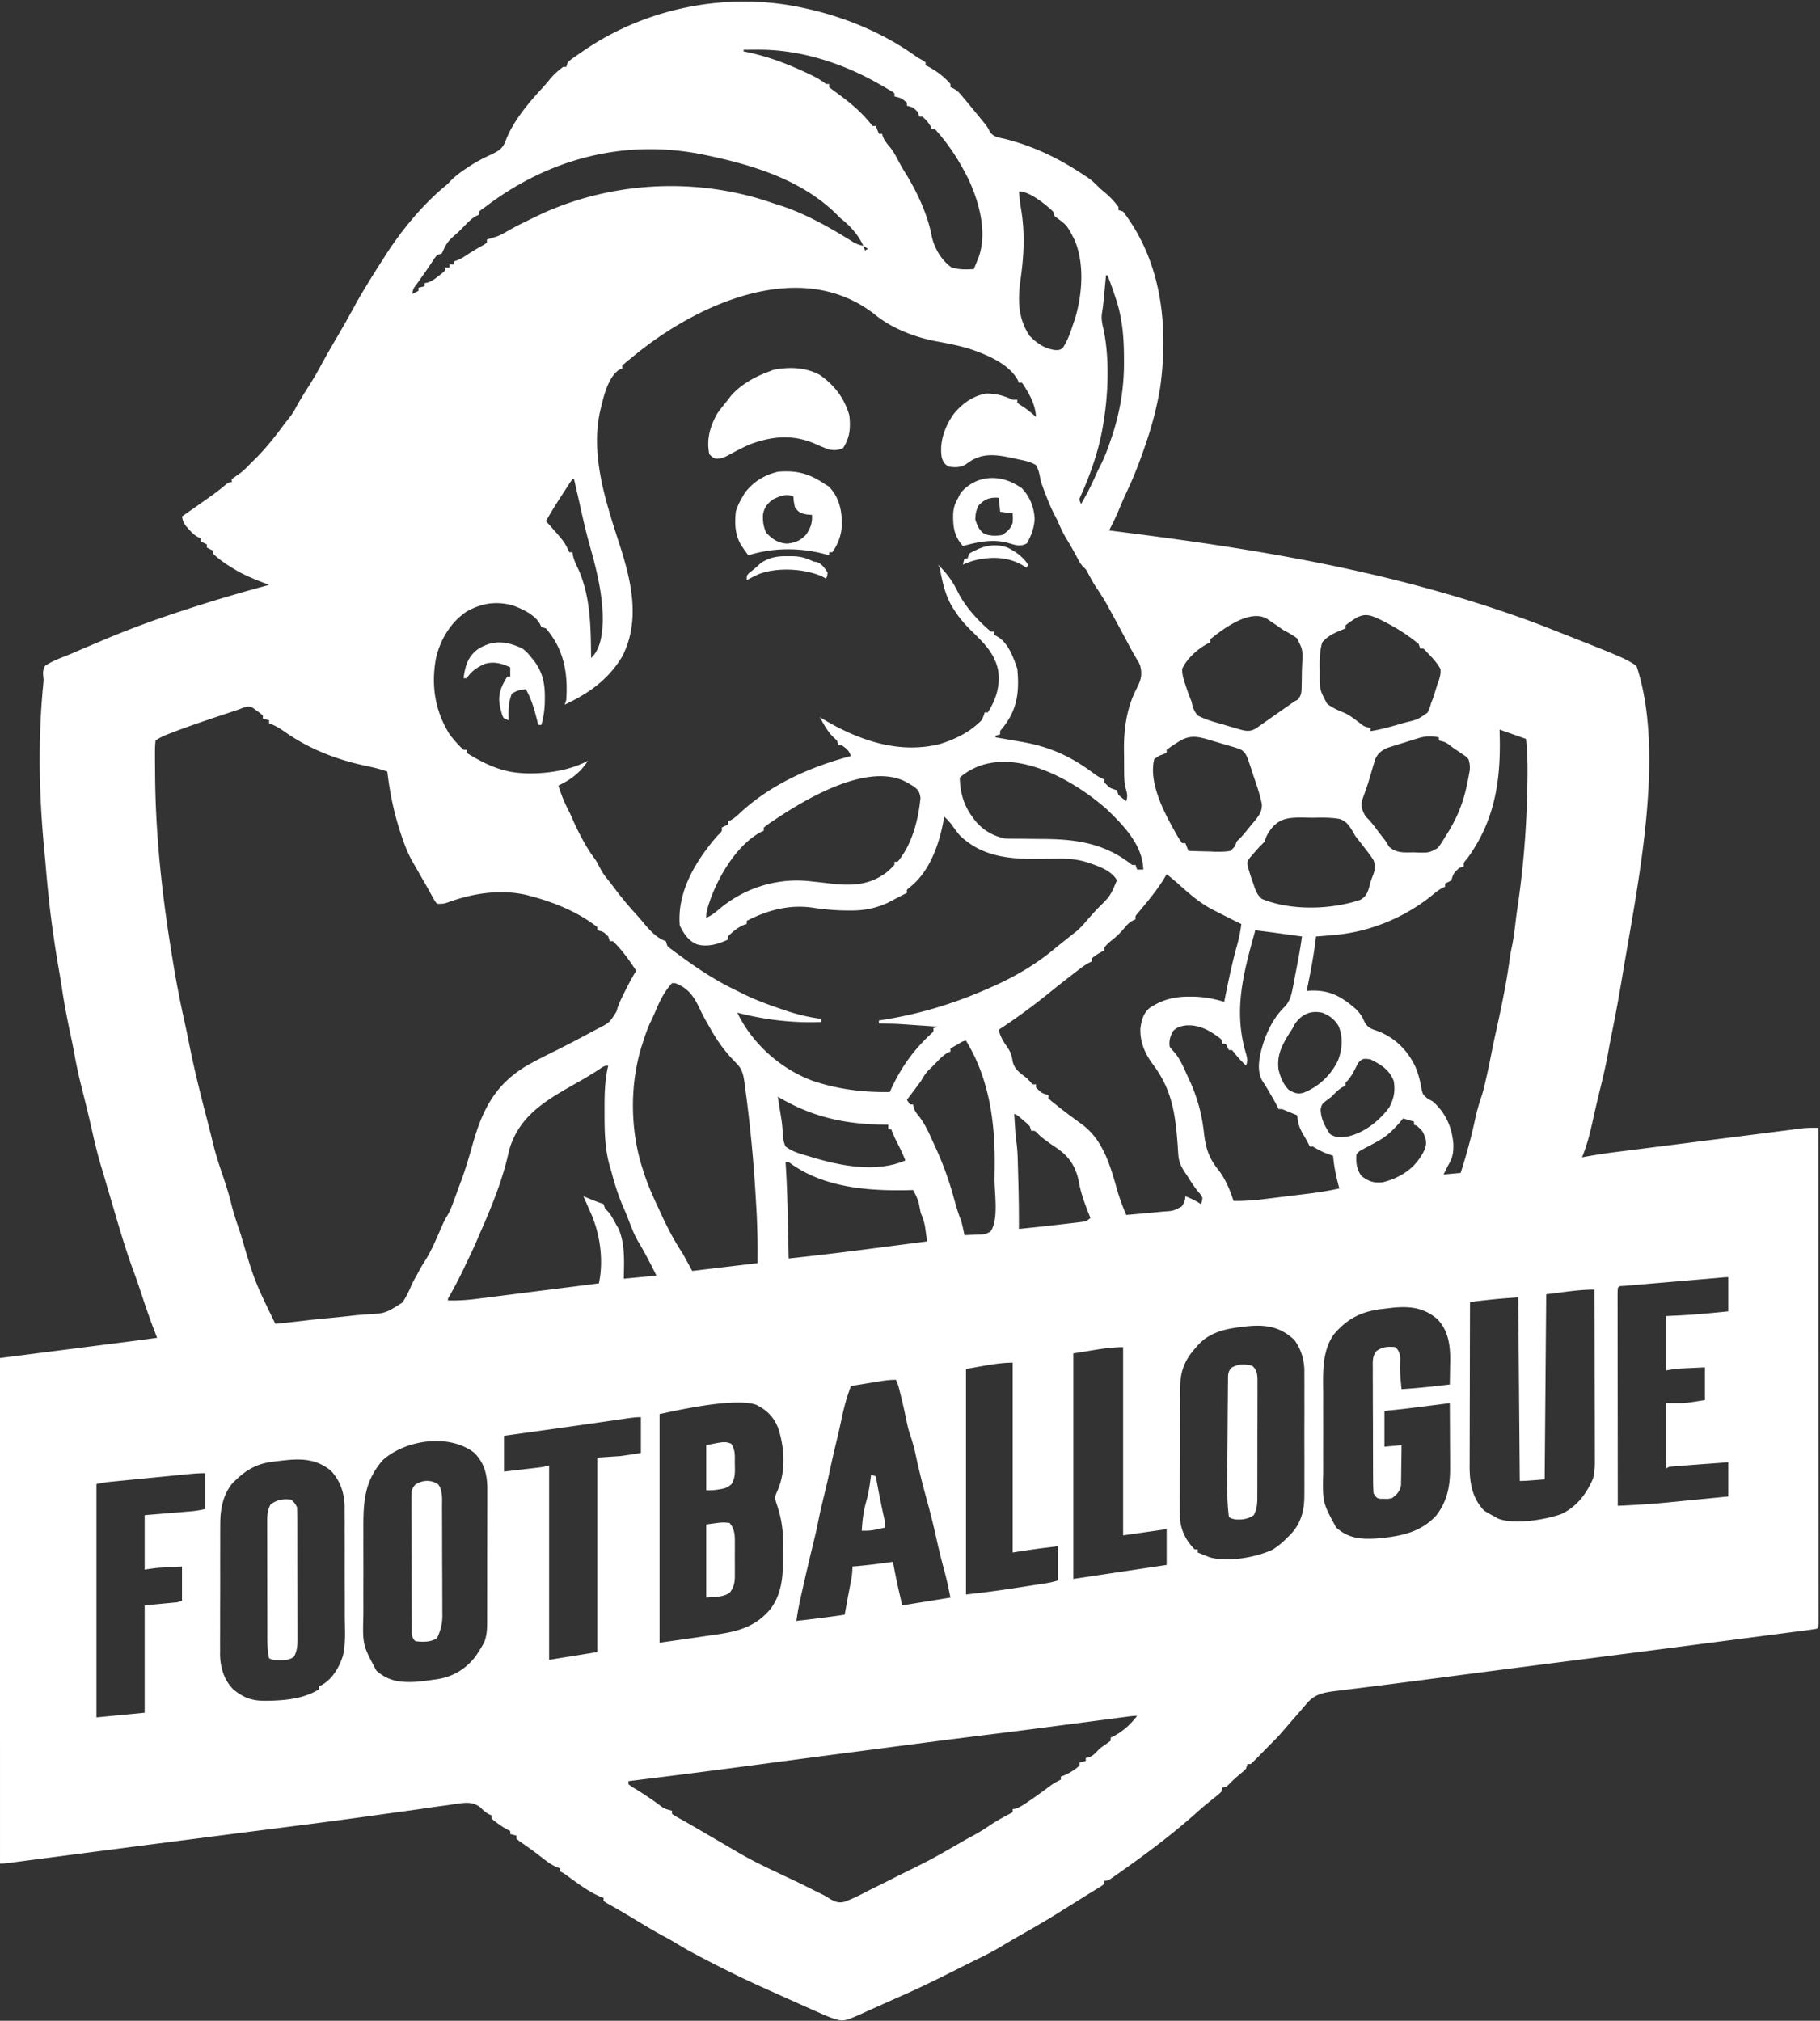 <svg xmlns="http://www.w3.org/2000/svg" width="1170" height="1299" fill="none"><rect width="100%" height="100%" fill="#333333" stroke="none"/><path fill="#fff" d="m516 5 2.776.602c24.63 5.537 48.03 15.219 68.779 29.707 2.458 1.754 2.458 1.754 5.265 3.289L595 40v2l1.75.82c5.237 2.746 10.401 6.69 14.25 11.18v2l1.816.805c2.276 1.246 3.456 2.35 5.122 4.32l1.792 2.121L622 66l1.542 1.86c1.741 2.105 3.476 4.215 5.208 6.328l1.719 2.088c4.339 5.335 4.339 5.335 5.933 8.572 2.422 3.262 5.629 3.582 9.41 4.402 18.28 4.57 34.536 12.362 50.188 22.75l3.348 2.176c2.925 2.012 5.174 4.286 7.652 6.824 1.159.988 2.326 1.967 3.5 2.938 3.269 2.767 5.928 5.633 8.5 9.062v2l3 1c24.725 32.448 29.112 72.635 24 112-2.101 13.292-5.554 26.306-10 39l-.805 2.312c-3.18 9.052-6.579 17.901-10.722 26.563-2.131 4.522-4.05 9.129-5.981 13.738a163.474 163.474 0 0 1-3.585 7.599l-1.084 2.157L713 341l1.747.219C805.537 352.6 897.827 366.849 991 402l3.384 1.332C1044.18 422.961 1044.18 422.961 1052 428c18.89 56.681.61 141.213-9 199-.16.987-.33 1.974-.5 2.991a988.445 988.445 0 0 1-6.57 35.4c-.84 4.088-1.58 8.189-2.31 12.297-1.47 7.957-3.36 15.799-5.28 23.659a797.996 797.996 0 0 0-4.34 18.691c-1.81 8.235-3.77 16.146-7 23.962 1.02-.193 1.02-.193 2.05-.39a322.602 322.602 0 0 1 19.05-2.967l2.87-.366c3.1-.394 6.19-.785 9.29-1.175l6.59-.837c5.77-.735 11.55-1.465 17.32-2.195 5.77-.73 11.53-1.463 17.3-2.195 9.88-1.256 19.77-2.506 29.66-3.753 5.55-.7 11.1-1.406 16.64-2.12 3.01-.387 6.02-.772 9.02-1.155 1.96-.251 3.92-.507 5.88-.762l3.49-.443 2.94-.38c3.31-.299 6.58-.278 9.9-.262.02 40.876.04 81.753.05 122.629v14.462c.01.96.01 1.92.01 2.908 0 15.561.01 31.122.02 46.683.01 15.955.01 31.91.01 47.864.01 9.853.01 19.707.02 29.56v20.244c0 3.9 0 7.79.01 11.69v12.65c0 1.25.01 2.5.01 3.78 0 1.12 0 2.24-.01 3.39v2.96c-.12 2.18-.12 2.18-1.12 3.18-2.53.42-5.05.78-7.6 1.1-.8.11-1.61.21-2.44.32-2.72.36-5.44.71-8.16 1.06-1.94.26-3.88.51-5.82.77l-15.9 2.07-13.37 1.74c-36.94 4.83-73.89 9.58-110.84 14.33-26.671 3.42-53.338 6.87-80 10.37a7392.866 7392.866 0 0 1-39.276 5.05c-1.121.14-2.242.28-3.396.43-5.13.64-10.261 1.28-15.393 1.91l-5.266.66c-.772.09-1.545.18-2.341.28-7.561.96-13.078 1.99-18.198 8.04l-2.582 2.99L835 1101c-1.226 1.4-2.455 2.79-3.688 4.19-1.711 1.96-3.417 3.93-5.121 5.9-.599.69-1.198 1.39-1.816 2.1l-1.602 1.85c-2.178 2.41-4.471 4.67-6.773 6.96-1.016 1.04-2.03 2.07-3.043 3.11a868.91 868.91 0 0 1-3.145 3.2c-.533.55-1.066 1.1-1.615 1.67-1.361 1.38-2.775 2.7-4.197 4.02h-2l-1 3c-1.672 1.65-1.672 1.65-3.75 3.38-2.491 2.1-4.878 4.2-7.125 6.56C788 1149 788 1149 786 1149l-1 3a91.595 91.595 0 0 1-5 4.19c-3.584 2.86-7.099 5.74-10.5 8.81-16.162 14.49-33.751 27.54-51.5 40-.586.41-1.172.83-1.775 1.25-3.983 2.75-3.983 2.75-6.225 2.75v2c-1.844 1.38-1.844 1.38-4.5 3l-3.039 1.88-1.681 1.03c-2.549 1.56-5.081 3.16-7.615 4.75-2.745 1.72-5.497 3.43-8.248 5.15-1.7 1.05-3.397 2.12-5.093 3.19-7.6 4.74-15.344 9.2-23.139 13.61-4.336 2.46-8.639 4.95-12.9 7.54-3.811 2.3-7.661 4.39-11.66 6.35l-4.133 2.04c-1.16.57-1.16.57-2.345 1.15-3.075 1.52-6.139 3.07-9.202 4.62-12.724 6.42-25.472 12.73-38.548 18.42a883.702 883.702 0 0 0-8.499 3.8c-2.704 1.22-5.414 2.43-8.126 3.63-1.333.59-2.664 1.2-3.993 1.8-14.993 6.82-14.993 6.82-22.977 4.13-3.296-1.28-6.513-2.7-9.74-4.15-1.205-.53-2.411-1.06-3.653-1.61-3.285-1.45-6.561-2.92-9.834-4.4-2.114-.95-4.23-1.9-6.347-2.84-4.33-1.94-8.655-3.89-12.978-5.84-.672-.3-1.344-.61-2.037-.92-13.407-6.06-26.572-12.59-39.588-19.45-.802-.43-1.605-.85-2.432-1.29-4.922-2.6-9.742-5.33-14.482-8.25-2.324-1.41-4.69-2.69-7.086-3.96-6.353-3.43-12.511-7.17-18.684-10.9a558.897 558.897 0 0 0-17.519-10.18c-.634-.43-1.269-.86-1.922-1.3v-2c-.718-.26-1.436-.53-2.176-.8-7.865-3.34-14.901-8.87-21.828-13.82-1.94-1.41-1.94-1.41-3.996-2.38v-2c-1.063-.37-1.063-.37-2.148-.74-3.237-1.43-5.68-3.22-8.477-5.38-1.039-.8-2.078-1.6-3.148-2.42-.531-.41-1.062-.82-1.609-1.24-3.476-2.62-7.065-5.1-10.634-7.59A392.14 392.14 0 0 0 332 1182v-2l-4-1v-2c-.859-.4-.859-.4-1.734-.81-2.345-1.23-4.39-2.62-6.516-4.19-1.06-.77-1.06-.77-2.141-1.56-.531-.48-1.062-.95-1.609-1.44v-2c-.592-.26-1.185-.53-1.795-.8-2.272-1.24-3.648-2.61-5.484-4.41-5.056-3.81-9.838-2.98-15.805-2.15l-4.459.69c-1.592.22-3.184.43-4.777.65-3.458.47-6.913.96-10.366 1.47-5.621.82-11.248 1.6-16.876 2.37-6.068.83-12.134 1.67-18.199 2.52a3835.2 3835.2 0 0 1-48.653 6.46c-5.615.72-11.23 1.43-16.845 2.15-11.433 1.45-22.864 2.92-34.296 4.39-1.147.15-2.295.29-3.477.45-18.619 2.39-37.235 4.8-55.85 7.21-1.262.17-2.524.33-3.823.5-12.259 1.59-24.517 3.18-36.774 4.78l-13.393 1.74-6.232.81-8.485 1.11c-.831.11-1.663.22-2.52.33-5.663.73-5.663.73-7.891.73V873l86-11 15-2-2.563-6.688c-2.863-7.561-5.442-15.204-7.97-22.883-1.424-4.317-2.866-8.612-4.467-12.867-5.766-15.571-10.295-31.645-15-47.562l-.68-2.293a3086.773 3086.773 0 0 1-3.763-12.812 605.889 605.889 0 0 0-1.545-5.149c-2.609-8.749-4.636-17.602-6.654-26.503-1.74-7.653-3.604-15.264-5.545-22.868-1.951-7.685-3.665-15.326-5.036-23.137-.77-4.331-1.692-8.626-2.61-12.928-2.06-9.649-3.897-19.276-5.355-29.033a564.032 564.032 0 0 0-2-12.211C34.998 606.751 32.654 590.474 31 574l-.268-2.646a997.395 997.395 0 0 1-1.442-16.012 985.825 985.825 0 0 0-.87-9.388c-3.354-35.14-4.076-70.785-.631-105.964.287-2.926.287-2.926-.027-5.59-.155-2.698-.102-4.036 1.238-6.4 4.01-2.665 8.253-4.38 12.73-6.111 3.077-1.205 6.098-2.526 9.129-3.842a934.83 934.83 0 0 1 9.629-4.081c2.445-1.027 4.888-2.06 7.33-3.093 16.655-7.022 33.492-13.105 50.682-18.685l2.808-.916C138.413 385.707 155.626 380.653 173 376l-2.998-1.152c-6.969-2.711-13.724-5.394-20.064-9.41l-1.811-1.092c-4.013-2.47-7.647-5.163-11.127-8.346v-2l-4-2v-2l-4-2v-2l-1.77-.758c-2.527-1.407-4.023-2.939-5.918-5.117l-1.824-2.055c-1.496-2.081-2.067-3.566-2.488-6.07l1.695-1.18c5.2-3.628 10.384-7.276 15.555-10.945l1.75-1.234c2.874-2.044 5.624-4.144 8.297-6.446C147 310 147 310 149 310v-2a246.037 246.037 0 0 1 5.137-3.652c2.577-1.864 4.672-4.047 6.863-6.348 1.124-1.105 2.249-2.209 3.375-3.312 6.472-6.5 12.067-13.477 17.512-20.856a163.383 163.383 0 0 1 4.25-5.457c1.597-2.035 2.806-3.902 3.988-6.187 2.777-5.15 5.892-10.064 9.045-14.988 2.942-4.638 5.596-9.39 8.203-14.224 3.557-6.508 7.335-12.892 11.061-19.304a727.844 727.844 0 0 0 10.217-18.211c1.848-3.371 3.794-6.674 5.787-9.961l1.161-1.925c3.381-5.581 6.85-11.1 10.401-16.575l1.754-2.781c10.453-16.236 23.529-32.246 38.402-44.594 1.973-1.693 1.973-1.693 4.129-4.008 3.022-2.913 6.159-5.188 9.653-7.492l1.966-1.318c4.439-2.91 8.96-5.236 13.784-7.432 4.931-2.385 7.552-3.846 9.414-9.02 4.807-12.603 14.808-24.333 23.867-34.136a105.266 105.266 0 0 0 4.719-5.532c2.585-3.005 5.151-5.299 8.312-7.687h2l1-3c1.452-1.315 1.452-1.315 3.324-2.637l2.096-1.487 2.268-1.563 2.336-1.623C415.543 4.89 467.767-5.49 516 5Zm-38 27v1l3.262.7c13.013 2.868 24.733 7.279 36.8 12.925l2.492 1.165c3.789 1.808 7.129 3.612 10.446 6.21h2v2c1.743 1.416 3.547 2.757 5.375 4.063 7.324 5.343 14.3 11.007 20.125 18L561 81h2l2 5h2l.688 2.125c1.29 2.828 2.866 4.704 4.894 7.023 2.377 3.105 4.074 6.567 5.891 10.02 1.372 2.545 2.849 4.957 4.402 7.395 7.034 11.587 13.523 25.725 16.063 39.062 1.559 7.701 6.193 15.638 12.624 20.188 4.835 1.67 9.373 1.43 14.438 1.187.651-1.56 1.296-3.123 1.938-4.687l1.089-2.637c5.826-16.028.53-35.453-6.347-50.321-4.636-9.26-9.627-17.627-16.055-25.73l-1.588-2.004c-1.295-1.583-2.66-3.108-4.037-4.621h-2l-.75-1.75c-1.433-2.58-3.034-4.311-5.25-6.25h-2l-1-3c-3.055-3.033-3.055-3.033-7-4v-2c-3.633-2.962-3.633-2.962-8-4v-2c-1.546-1.213-1.546-1.213-3.594-2.355l-2.348-1.377-2.558-1.456-2.615-1.494c-23.401-13.165-50.36-21.667-77.385-21.38l-2.492.013c-2.003.012-4.005.03-6.008.049ZM312 133l-2.344 1.637L308 136v2l-1.781.796c-2.327 1.263-3.855 2.596-5.715 4.47l-1.943 1.949-1.999 2.035-1.986 1.988c-6.955 6.093-6.955 6.093-10.576 13.762l-3 1c-1.597 1.874-1.597 1.874-3.125 4.25l-1.824 2.703L274 174a840.435 840.435 0 0 1-2.457 3.484l-1.248 1.769a829.6 829.6 0 0 1-2.45 3.455c-2.179 2.87-2.179 2.87-2.845 6.292l4-2v-2l4-1v-2l1.703-.285c2.862-.891 4.695-2.304 7.047-4.152l2.422-1.872L286 174v-2h3v-2h3v-2l2.125-.75c2.587-1.125 4.745-2.429 7.051-4.039 3.182-2.112 6.53-3.955 9.847-5.844L313 156v-2l1.723-.516 2.339-.734 2.286-.703c2.761-1.09 5.241-2.476 7.798-3.977 5.778-3.335 11.851-6.168 17.854-9.07l3.238-1.57C394.866 116.177 449.846 113.819 498 131c1.541.483 3.082.962 4.625 1.438 16.148 5.392 31.712 14.33 46.113 23.328 2.12 1.156 3.903 1.781 6.262 2.234-3.394-7.336-8.701-13.07-15-18l-2.324-2.363C515.55 115.834 484.56 106.225 455 100l-2.574-.552C401.641 89.04 352.648 101.963 312 133Zm343-10c.419 4.048.845 8.066 1.512 12.082 2.488 15.159 1.703 29.437-.444 44.595-1.803 12.814-1.718 25.265 5.932 36.323 4.637 4.707 9.431 7.989 16 9 2.733.105 2.733.105 5-1 3.356-4.987 5.153-10.321 7-16l1.145-3.324c4.682-15.569 6.153-35.641-.512-50.781-4.734-9.158-4.734-9.158-12.633-14.895l-1-3c-4.945-4.715-15.143-13-22-13Zm-100 35 1 3 2-1-3-2Zm156 19-.168 1.817a7900.1 7900.1 0 0 1-.77 8.246l-.263 2.857c-.375 3.983-.766 7.894-1.455 11.838-.397 3.738.204 6.407 1.094 10.055 4.042 19.439 2.984 42.721-.438 62.187l-.342 1.969c-2.659 14.581-7.786 29.182-13.847 42.678-1.114 2.458-1.114 2.458.189 5.353 4.621-8.191 4.621-8.191 8.625-16.687 1.157-2.787 2.427-5.388 3.813-8.063 2.658-5.278 4.69-10.65 6.562-16.25l.996-2.918c5.226-16.045 7.746-31.61 7.566-48.457l-.01-2.566c-.081-13.232-1.184-25.478-5.552-38.059l-.728-2.197A224.726 224.726 0 0 0 712 177h-1Zm-305 53-2.012 1.602A94.061 94.061 0 0 0 400 235v2l-1.75.563c-7.868 5.026-10.568 19.033-12.637 27.48-6.006 28.96 4.208 58.746 13.032 86.094 7.384 23.11 13.051 48.146 1.355 70.863-8.936 14.908-21.488 23.724-37 31l1-3c1.205-17.288-1.415-32.379-13-46l-3-1-.844-1.809C343.988 395.187 335.247 391.12 329 389c-10.707-2.625-19.594-1.196-29.082 4.18-10.165 6.776-16.865 18.004-19.594 29.722-3.281 17.346-.8 34.006 8.676 49.098 2.764 3.587 5.602 6.997 9 10h2v2c11.293 6.976 22.462 12.417 36 13l2.023.121c13.011.411 28.421-1.823 39.977-8.121-4.944 7.639-10.868 12.063-19 16 1.722 5.795 3.907 11.093 6.719 16.445.968 1.93 1.852 3.903 2.695 5.891 1.657 3.828 3.494 7.49 5.461 11.164l1.07 2.004c2.399 4.435 5.054 8.44 8.055 12.496a207.856 207.856 0 0 1 3.691 6.789c1.551 2.62 3.38 4.856 5.309 7.211 1.151 1.517 2.302 3.034 3.45 4.554 4.278 5.647 8.723 11.027 13.53 16.239a146.04 146.04 0 0 1 5.082 5.895c3.849 4.525 8.228 9.409 13.938 11.312l1 3c1.355 1.346 1.355 1.346 3.07 2.566l1.944 1.457 2.111 1.539 2.177 1.605C449.776 623.557 461.113 630.94 474 637l3.262 1.668c8.236 4.104 16.71 7.198 25.426 10.144l3.418 1.168c7.239 2.386 14.341 4.003 21.894 5.02v2c-18.748.642-35.863-1.34-54-6 9.614 20.047 28.099 36.413 49 44 16.24 5.314 31.969 7.244 49 7l1.398-3.043c6.369-13.492 14.276-24.385 25.293-34.512 1.533-1.367 1.533-1.367 1.309-3.445l3-1c-4.126-.288-8.252-.573-12.378-.854l-4.201-.292c-10.7-.75-10.7-.75-21.421-.854v-2l3.863-.594C591.408 651.738 613.085 645.157 634 636l2.207-.952C651.645 628.334 666.171 619.949 679 609a1085.48 1085.48 0 0 1 5.312-4.25l2.364-1.891a399.408 399.408 0 0 1 4.914-3.867 42.613 42.613 0 0 0 5.66-5.617c2.665-3.128 5.399-6.169 8.188-9.187 8.345-8.187 8.345-8.187 12.574-18.29-3.677-6.898-14.202-9.979-21.188-12.171-5.427-1.397-10.463-1.835-16.066-1.754l-4.235.037c-2.182.024-4.364.052-6.546.086-19.589.285-38.112-.682-52.977-15.096a82.941 82.941 0 0 1-4.75-6.234c-1.533-2.165-3.304-3.97-5.25-5.766l-.297 1.766c-2.908 15.945-9.028 33.896-22.383 44.043L583 572v2l-1.648.816c-1.681.846-3.352 1.71-5.016 2.586l-2.961 1.536-2.914 1.527c-8.276 3.671-15.613 5.012-24.649 4.847l-3.046-.025c-6.956-.111-13.623-.781-20.5-1.826-14.96-2.112-28.997 1.68-42.266 8.539v2l-2.062.625c-3.854 1.804-7.016 4.276-9.938 7.375v2c-6.194 2.89-13.001 4.915-19.75 3.125-5.634-2.207-8.623-6.871-11.25-12.125-1.704-20.277 8.557-38.583 21-54a422.734 422.734 0 0 1 3.5-4.062c2.716-2.549 2.716-2.549 2.5-4.938l4-2v-2l1.723-.746c2.658-1.464 4.522-3.22 6.715-5.316C496.237 503.872 521.352 492.831 547 486c-1.238-3.714-2.852-4.774-6-7h-2l-1-3-2.188-2.062c-3.851-3.65-6.224-8.359-8.812-12.938l2.867 1.723c22.541 13.272 48.008 22.112 74.258 15.59 10.149-3.149 19.327-7.649 26.875-15.313 1.294-2.625 1.294-2.625 2-5h2c5.389-8.362 8.255-17.608 6.566-27.555-2.449-10.983-9.474-17.454-17.219-25.071-3.922-3.88-7.371-7.731-10.347-12.374l-1.547-2.336c-4.275-7.047-6.037-14.16-7.691-22.137-.572-3.353-.572-3.353-1.762-5.527 5.639 5.482 9.36 10.561 12.797 17.59 4.735 9.486 13.067 18.604 21.203 25.41h2v2l3.062 1.75c6.32 4.247 9.595 13.222 11.938 20.25 1.393 15.117-.013 26.507-9.863 38.441-1.333 1.507-1.333 1.507-1.137 3.559l-3 1v1l2.412.411c3.655.628 7.309 1.265 10.963 1.902l3.793.646c17.488 3.067 31.165 9.19 45.353 19.803 2.501 1.87 4.49 3.242 7.479 4.238v2c3.48 3.636 3.48 3.636 8 5l1 3a95.146 95.146 0 0 0 5 4c1.173-3.52.449-5.337-.497-8.826-.784-3.389-.828-6.772-.839-10.233l-.02-2.264c-.01-1.576-.015-3.152-.015-4.728-.004-2.35-.04-4.698-.078-7.049-.105-13.786 1.85-27.136 8.261-39.525 2.648-5.127 3.64-8.609 2.188-14.375-.853-2.134-.853-2.134-2.062-4-2.405-4.073-4.666-8.195-6.876-12.375a1361.888 1361.888 0 0 0-8.699-16.141 686.038 686.038 0 0 1-2.633-4.843c-2.518-4.638-5.275-9.009-8.25-13.368-1.961-3.011-3.643-6.143-5.304-9.328-1.083-1.973-1.083-1.973-2.645-3.386-1.966-2.002-3.045-4.136-4.343-6.621-2.021-3.805-4.117-7.519-6.376-11.188-2.312-3.811-4.116-7.62-5.812-11.75a666.054 666.054 0 0 0-2.312-4.437c-2.236-4.424-4.072-8.929-5.813-13.563l-.732-1.939-.713-1.936-.743-1.975C669 309 669 309 668.538 306.401c-.556-2.787-1.124-4.931-2.538-7.401-3.444-2.124-6.997-2.849-10.938-3.625l-3.156-.708c-9.568-2.041-18.41-3.855-27.246 1.243a170.347 170.347 0 0 0-4.16 2.84c-3.782 1.891-6.281 1.719-10.5 1.25-2.845-1.605-3.684-2.924-4.598-6.035-1.606-9.593 1.874-19.45 7.325-27.328 5.378-6.913 12.541-12.131 21.273-13.637 6.359.01 11.292 1.321 17 4h3v2c1.407.971 2.82 1.935 4.266 2.848 2.764 1.837 5.216 3.993 7.734 6.152-.371-8.155-4.542-15.314-9-22h-2l-.781-1.789c-6.01-10.902-21.354-16.876-32.536-20.457-6.727-1.891-13.621-3.192-20.483-4.486-13.681-2.676-28.056-8.257-38.95-17.205C513.969 164.308 446.044 196.397 406 230Zm-38 78a99.41 99.41 0 0 0-2.801 4.129l-1.713 2.639-1.798 2.795-1.764 2.712c-3.126 4.833-6.129 9.693-8.924 14.725l1.32 1.469C362.855 348.326 362.855 348.326 366 355h2l.324 2.125c.763 3.247 2.035 5.873 3.488 8.875 7.986 17.932 7.944 37.709 8.188 57 6.199-5.786 7.176-15.501 7.479-23.655.146-16.46-3.731-32.333-8.19-48.074-2.604-9.207-4.696-18.509-6.753-27.851-.761-3.437-1.553-6.866-2.348-10.295l-.708-3.055L369 308h-1Zm325 17 1 2-1-2Zm85 86v2l-1.758.805C769.97 417.149 762.865 423.41 760 430c-.096 3.598.839 6.617 2 10l.906 2.766A164.35 164.35 0 0 0 766 451l.462 2.146c.816 2.849 1.623 4.567 3.538 6.854 4.434 2.28 8.958 3.686 13.754 5.006 2.25.62 4.482 1.288 6.715 1.967 1.426.421 2.853.839 4.281 1.254l2.021.593c3.395.926 5.928 1.584 9.229.18 1.8-.997 1.8-.997 3.539-2.258l1.995-1.387 2.091-1.48 2.153-1.504c1.422-.994 2.842-1.99 4.26-2.989 2.563-1.805 5.138-3.592 7.712-5.382a570.554 570.554 0 0 0 4.25-3l2.077-1.111c2.85-2.8 2.628-5.767 2.7-9.557l.062-2.284c.034-1.596.056-3.192.067-4.788.031-2.426.142-4.839.256-7.262.303-8.408.303-8.408-3.396-15.702-2.826-2.067-5.656-3.695-8.766-5.296a156.017 156.017 0 0 1-4.25-2.969c-1.248-.846-2.498-1.69-3.75-2.531l-1.941-1.336c-10.746-7.223-28.15 5.533-37.059 12.836Zm92.125-12.687-2.93 1.925L865 402v2l-2.174.841c-5.057 2.074-9.234 3.904-12.826 8.159-1.666 5.757-1.742 11.291-1.625 17.25l.011 2.414c-.055 10.667-.055 10.667 4.759 19.766 3.27 2.517 6.848 4.133 10.678 5.628 3.543 1.533 6.477 3.826 9.552 6.13 3.501 2.82 3.501 2.82 7.625 3.812v2c6.364-.96 12.462-2.664 18.623-4.481 1.335-.388 2.673-.763 4.015-1.125 7.744-1.85 7.744-1.85 14.075-6.281 1.04-2.029 1.708-3.912 2.287-6.113l1.195-3.055A387.582 387.582 0 0 0 924 440l.977-2.641c.833-2.677 1.268-4.558 1.023-7.359-2.181-3.831-4.905-6.882-8-10l-1.645-1.785c-1.3-1.437-1.3-1.437-3.355-1.215l-1-3a84.37 84.37 0 0 0-6.062-4.687l-1.868-1.322c-4.676-3.22-9.503-5.997-14.57-8.553l-1.992-1.013c-6.928-3.363-10.811-4.556-17.383-.112Zm-717.359 58.031-2.248.742c-2.424.802-4.846 1.607-7.268 2.414l-2.476.824c-9.836 3.28-19.646 6.606-29.336 10.301l-2.533.963c-3.216 1.251-6.023 2.49-8.905 4.412a65.61 65.61 0 0 0-.363 8.004l-.005 2.476c.002 2.695.027 5.388.055 8.083l.017 2.8C99.95 537.664 104.385 577.283 111 617l.531 3.249c2.063 12.594 4.538 25.056 7.313 37.513.966 4.34 1.863 8.687 2.718 13.05 3.268 16.464 7.314 32.679 11.551 48.915a778.304 778.304 0 0 1 3.617 14.375c1.664 6.909 3.737 13.573 6.04 20.289 2.279 6.687 4.462 13.413 6.113 20.285 1.303 5.288 3.063 10.417 4.805 15.574l1.069 3.186c8.774 29.853 8.774 29.853 22.243 57.564a940.149 940.149 0 0 0 19.737-2.181 522.63 522.63 0 0 1 13.386-1.39c5.67-.52 11.329-1.116 16.988-1.75 2.289-.243 4.58-.46 6.874-.651 13.647-.664 13.647-.664 24.646-7.66 2.278-3.309 4.021-6.759 5.563-10.463 1.147-2.71 2.598-5.227 4.056-7.78l1.402-2.652c1.295-2.377 2.705-4.63 4.16-6.911 3.602-5.887 6.274-12.204 9.029-18.519 2.881-6.582 2.881-6.582 4.749-9.684 1.859-3.11 3.056-6.403 4.285-9.797l.787-2.145c.531-1.452 1.06-2.904 1.587-4.356a563.422 563.422 0 0 1 2.04-5.483c2.923-7.883 5.271-15.861 7.546-23.951 6.365-22.596 14.686-38.916 35.618-51.049 5.972-3.326 12.084-6.363 18.206-9.399 7.245-3.604 14.396-7.38 21.526-11.205 1.568-.841 3.139-1.678 4.71-2.513 7.878-3.982 7.878-3.982 12.417-11.211.224-.773.447-1.547.676-2.344 1.354-3.888 3.157-7.485 5.012-11.156l1.044-2.077c1.855-3.646 3.799-7.194 5.956-10.673-4.485-6.714-9.126-13.41-15-19h-2l-1-3c-3.055-3.033-3.055-3.033-7-4v-2c-12.431-9.745-27.858-16.008-43-20l-2.816-.746c-17.026-3.769-34.556-.984-50.696 4.976C285 581 285 581 281 581c-1.422-1.695-1.422-1.695-2.75-4.125l-1.543-2.754L275 571a3008.165 3008.165 0 0 0-3.03-5.271 729.29 729.29 0 0 1-3.92-6.879 211.784 211.784 0 0 0-2.266-3.889c-3.421-5.864-5.741-11.83-7.846-18.273l-1.042-3.155c-3.939-12.285-6.398-24.734-7.896-37.533-4.762-1.708-9.499-2.792-14.438-3.812-18.666-4.048-35.999-10.817-51.654-21.863-3.202-2.257-6.192-4.054-9.908-5.325v-2l-4-1v-2c-1.751-1.586-1.751-1.586-3.938-3.125l-2.214-1.633c-3.376-2.269-6.483-.091-10.082 1.102ZM964 469l.141 5.859c.477 28.414-3.689 53.51-20.922 76.993-2.411 2.779-2.411 2.779-2.219 5.148l-3 1c-3.64 3.479-3.64 3.479-5 8l-4 2v2l-1.652.719c-2.948 1.609-5.318 3.645-7.91 5.781-17.377 13.681-39.38 22.655-61.438 24.5l-3.52.328c-2.825.25-5.65.475-8.48.672l-.297 2.578c-1.349 10.929-3.45 21.647-5.703 32.422l2.492-.176C854.971 636.32 862.815 640.85 872 649c2.464 2.659 3.848 4.621 5.195 7.98 2.311 3.866 4.094 4.335 8.305 5.77 11.263 4.291 19.392 12.333 24.5 23.25 1.873 4.545 2.998 8.975 3.812 13.812.742 3.568.976 4.018 4 6.438L921 708c8.221 7.218 12.234 16.107 13.285 26.938.173 5.52-.285 9.285-3.285 14.062l-1.688 3.375L928 755l11-1c3.59-11.374 6.787-22.727 9.262-34.399a121.75 121.75 0 0 1 4.026-14.455c1.119-3.375 1.924-6.806 2.712-10.271l.516-2.23c1.326-5.798 2.502-11.62 3.64-17.457 1.014-5.122 2.157-10.215 3.282-15.313 3.189-14.553 6.158-29.123 8.132-43.895.383-2.651.868-5.237 1.43-7.855 1.153-5.494 1.785-11.039 2.438-16.609.434-3.634.961-7.251 1.496-10.871 3.472-24.201 5.367-48.52 5.878-72.957l.065-2.89c.209-10.009.207-19.829-.877-29.798l-17-6Zm-207.25 8.375-1.969 1.25c-1.634 1.065-3.213 2.214-4.781 3.375v2l-2.312.875c-2.838 1.088-2.838 1.088-5.688 3.125-3.611 14.897 5.927 33.444 13 46l1.555 2.77c1.382 2.405 1.382 2.405 3.445 5.23h2l2 5c4.416.174 8.831.281 13.25.375l3.801.152c3.414.055 6.582.044 9.949-.527 2.813-2.653 2.813-2.653 4-6a77.861 77.861 0 0 1 3-3c2.331-2.644 4.541-5.379 6.75-8.125l1.863-2.187c2.804-3.526 4.892-6.244 4.551-10.876-1.271-6.368-3.453-12.548-5.539-18.687l-1.211-3.703-1.187-3.539-1.076-3.207c-1.163-2.705-1.78-3.98-4.151-5.676-3.11-1.243-3.11-1.243-6.715-2.262l-1.976-.592a652.72 652.72 0 0 0-4.133-1.218 734.905 734.905 0 0 1-6.307-1.875c-9.053-2.685-13.916-4.113-22.119 1.322Zm154.363-2.645-1.892.581c-1.308.406-2.615.819-3.919 1.239a390.06 390.06 0 0 1-5.984 1.85c-1.277.4-2.554.802-3.83 1.205l-3.483 1.099c-3.786 1.633-6.184 3.545-7.946 7.304l-.621 2.117-.727 2.395L882 495c-.478 1.605-.957 3.209-1.438 4.813l-.73 2.496c-1.254 4.055-2.708 8.039-4.16 12.027-1.052 4.172.218 7.03 2.328 10.664l1.266 1.227c2.448 2.504 4.501 5.296 6.609 8.085a280.815 280.815 0 0 0 3.874 5.026C891 541 891 541 893.016 544.359c4.766 4.218 9.707 3.629 15.859 3.579l3.512.146c6.396.052 6.396.052 11.846-2.91 1.829-2.304 3.319-4.615 4.767-7.174l1.212-1.89c6.692-10.52 10.687-20.74 13.1-32.922l.558-2.79.493-2.668.447-2.393c.223-2.737.035-4.718-.81-7.337-1.619-1.751-1.619-1.751-3.746-3.113l-2.287-1.592-2.405-1.607-2.392-1.666c-3.764-2.924-3.764-2.924-8.17-4.022v-2c-5.241-1.038-8.796-.845-13.887.73ZM618 499l-1 1c.268 9.429 2.437 17.381 8 25l1.531 2.105c5.065 6.367 11.494 10.199 19.469 11.895 1.442.091 2.887.135 4.331.142l2.573.021 2.768.013c1.965.023 3.93.047 5.894.072 3.074.035 6.147.064 9.221.078 20.538.108 38.333 2.649 55.217 15.319 1.87 1.542 1.87 1.542 3.996 1.355l1 3h4c-.521-15.895-12.427-28.007-23.281-38.594C688.25 499.635 646.119 476.448 618 499Zm-120 28-2.441 1.617c-1.563 1.067-3.071 2.214-4.559 3.383v2l-1.77.816c-16.182 8.587-28.657 30.497-33.918 47.434-.85 2.808-1.312 4.794-1.312 7.75 3.307-1.388 5.795-3.427 8.516-5.732 15.364-12.892 35.331-19.568 55.494-18.017a551.647 551.647 0 0 1 15.122 1.639c13.573 1.606 25.489 1.559 36.88-7.171 2.608-2.245 2.608-2.245 4.988-4.719v-2h2c9.297-10.997 13.409-27.056 14.75-41.187-.806-4.098-1.172-4.686-4.25-7.188A76.799 76.799 0 0 0 583 503l-1.891-1.031C556.317 490.719 517.985 513.611 498 527Zm317.361 8.347c-1.444 2.65-1.444 2.65-2.361 5.653a70.142 70.142 0 0 1-3 3 186.535 186.535 0 0 0-4.25 4.812l-2.203 2.52c-1.799 2.56-1.799 2.56-1.453 5.48 1.094 3.849 2.284 7.617 3.656 11.376l.727 2.154c1.166 3.195 2.16 5.358 4.804 7.545 18.649 7.636 44.344 6.936 63.203.562 3.789-2.182 4.733-4.674 5.879-8.785L881 567a479.584 479.584 0 0 1 1.812-4.812c1.29-3.49 1.393-5.634.188-9.188-1.684-2.697-3.607-5.183-5.562-7.688l-1.518-1.99a171.583 171.583 0 0 0-3.229-4.082C871 537 871 537 869.514 534.298c-2.232-3.655-4.218-6.619-8.498-7.885-5.058-.859-10.097-.88-15.215-.772-2.734.046-5.449-.02-8.182-.096-10.484-.068-16.204.625-22.258 9.802ZM750 562l-1.25 2.125c-4.233 6.954-9.106 13.069-14.324 19.305l-1.723 2.086-1.573 1.883c-1.322 1.547-1.322 1.547-1.13 3.601l-1.785.758c-2.508 1.406-3.839 2.898-5.653 5.117-2.638 3.124-5.291 5.65-8.562 8.125-2.272 2.02-2.272 2.02-4 4v2l-1.75.812c-2.306 1.217-4.271 2.491-6.25 4.188v2l-1.776.836c-2.127 1.113-3.906 2.321-5.806 3.781l-2.051 1.571-2.179 1.687-2.288 1.758A764.235 764.235 0 0 0 673.562 639c-10.118 8.184-20.686 15.852-31.562 23 1.035 4.036 2.596 6.971 5 10.312 2.228 3.172 3.34 5.481 3.875 9.313.952 5.682 4.759 8.032 9.125 11.375l2.375 2.438c1.49 1.793 1.49 1.793 3.625 1.562v2c3.48 3.636 3.48 3.636 8 5v2c1.927 1.867 1.927 1.867 4.5 3.875l3.004 2.414a344.169 344.169 0 0 0 7.648 5.797l2.149 1.59c1.4 1.031 2.805 2.056 4.215 3.074 13.801 10.129 18.37 27.018 22.843 42.805 1.526 5.303 3.491 10.367 5.641 15.445 6.434-.534 12.864-1.108 19.29-1.735a610.57 610.57 0 0 1 4.865-.459c6.168-.399 6.168-.399 11.447-3.197 1.531-2.146 2.398-3.948 2.398-6.609 3.594 1.335 6.755 2.96 10 5 .762-1.797.762-1.797 1-4-1.079-2.048-1.079-2.048-2.75-3.938-2.348-2.926-4.367-5.809-6.25-9.062l-2.062-3.062c-2.726-4.133-4.155-6.972-4.465-11.946l-.207-2.964-.204-3.153C755.564 715.849 753.385 700.308 741 684c-5.083-6.842-8.232-14.367-7.875-23.039.793-5.253 1.753-9.368 5.875-12.961 8.08-5.434 16.064-7.38 25.688-7.312l2.351.003c6.95.115 13.285 1.327 19.961 3.309l.38-1.902c2.357-11.736 4.786-23.409 8.007-34.943A88.39 88.39 0 0 0 798 594l-3.078-1.504A917.138 917.138 0 0 1 782 586l-3.207-1.633c-8.356-4.549-15.142-10.599-22.168-16.931-2.144-1.895-4.369-3.677-6.625-5.436Zm57 36c-7.69 27.582-14.374 51.786-5.844 79.797.8 3.035.986 4.349-.156 7.203-2.579-2.508-4.976-4.97-7.188-7.812L792 675h-2l-2-4h-2l-1-3c-6.858-5.327-13.815-9.462-22.688-8.812-3.509.519-5.873 1.08-8.312 3.812-1.777 3.376-2.647 6.213-2 10a490.854 490.854 0 0 0 3.683 4.343c3.646 4.588 5.858 10.356 8.317 15.657l1.418 3.051c4.535 10.311 7.277 20.723 8.519 31.882C775.135 738.46 777.165 744.691 784 753c4.216 5.96 6.721 12.075 9 19 6.863.14 13.441-.387 20.246-1.242l3.185-.389c2.212-.272 4.423-.546 6.634-.823 3.358-.419 6.718-.829 10.078-1.237l6.478-.801 3.006-.367c6.19-.78 12.274-1.829 18.373-3.141l-.621-2.309c-1.632-6.253-2.842-12.25-3.379-18.691l-3.688-1.312c-3.358-1.249-6.26-2.803-9.312-4.688h-2l-.84-1.73c-1.153-2.257-2.427-4.405-3.722-6.582-2.255-4.005-3.147-7.124-3.438-11.688-1.623-.671-3.249-1.337-4.875-2l-2.742-1.125c-2.273-.99-2.273-.99-4.383-.875l-.785-1.629c-1.451-2.833-3.043-5.563-4.653-8.309l-1.808-3.089a110.446 110.446 0 0 0-3.445-5.489c-3.732-7.085-1.517-16.146.691-23.484 2.81-8.674 7.031-17.144 13.625-23.551 4.047-4.173 4.778-8.87 5.848-14.472l.387-2.014c.269-1.399.535-2.8.799-4.2.401-2.125.809-4.249 1.218-6.372 1.17-6.117 2.279-12.219 3.123-18.391l-10.5-1.438-2.977-.408A1207.368 1207.368 0 0 0 807 598Zm-375 34c-4.543 4.998-7.606 10.786-10.152 16.992-1.422 3.368-3.008 6.662-4.567 9.969-1.663 3.946-2.993 7.957-4.281 12.039l-.707 2.203c-7.504 24.524-7.131 53.426.707 77.797l.647 2.081c2.502 7.916 5.797 15.43 9.353 22.919.691 1.506 1.381 3.013 2.07 4.52 4.122 8.945 8.478 17.251 13.93 25.48l6 11 42-5c.053-15.148.053-15.148-.48-30.246l-.161-2.922c-.174-3.091-.359-6.18-.547-9.27l-.192-3.239a879.43 879.43 0 0 0-4.182-47.761l-.321-2.783A900.066 900.066 0 0 0 479 699l-.452-3.477c-.806-5.345-1.615-8.677-5.673-12.523-6.793-6.88-12.295-14.494-16.875-23l-1.883-3.23a99.416 99.416 0 0 1-3.906-7.524c-3.88-8.159-7.281-13.91-16.211-17.246h-2Zm400.375 26.312L831 661a533.816 533.816 0 0 1-2.438 3.75c-4.687 7.585-7.939 14.138-6.562 23.25 1.327 4.933 2.895 8.839 6.438 12.562 3.501 1.965 5.559 2.998 9.562 1.879 9.708-3.792 17.915-11.569 22.25-21.003 2.663-7.091 3.242-14.784.25-21.876-2.533-4.256-5.902-6.791-10.5-8.562-7.604-1.594-13.21 1.03-17.625 7.312ZM615.438 671.5l-2.504 1.406L611 674v2l-1.75.758c-2.552 1.409-4.227 3.023-6.25 5.117l-2 2.055-2 2.07-2.062 1.945c-2.085 2.211-3.409 4.434-4.938 7.055a340.073 340.073 0 0 1-4.688 6.312l-1.259 1.667A2021.288 2021.288 0 0 1 583 707l2 3h2l.333 1.784c.742 2.464 1.696 3.709 3.347 5.665 4.124 5.322 6.701 11.249 9.445 17.363l1.551 3.37c4.709 10.344 8.44 20.74 11.449 31.693 1.424 5.154 2.841 10.174 4.875 15.125.411 1.595.788 3.2 1.125 4.812l.508 2.395L620 794a574.89 574.89 0 0 0 7.312-.312l2.092-.069c3.901-.153 3.901-.153 7.278-1.905 5.475-7.119 2.626-24.849 2.668-33.408.016-2.422.044-4.844.082-7.265.451-28.578-3.231-57.262-18.432-82.041-1.997 0-3.876 1.55-5.562 2.5Zm257.55 12.02-1.676 3.292c-1.859 3.578-3.408 6.407-6.312 9.188v2l-1.688.688c-2.959 1.679-4.936 3.88-7.312 6.312a387.474 387.474 0 0 1-3.25 2.438c-2.926 2.322-2.926 2.322-3.75 5.5 0 6.161 2.705 11.022 6 16.062 3.832 2.509 6.889 2.161 11.289 1.594 10.65-2.333 20.31-9.982 26.711-18.594 3.07-5.591 4.036-10.645 3-17-2.768-7.356-8.26-10.63-15-14-4.066-.598-5.373-.786-8.012 2.52Zm-488.3 4.23c-5.583 3.631-11.326 6.916-17.126 10.188-17.941 10.193-34.06 20.152-40.15 41.082-.33 1.339-.65 2.681-.958 4.026C322.387 760.538 315.235 777.617 308 794l-1.34 3.188c-2.177 5.088-4.587 10.069-6.972 15.062l-1.397 2.949a306.732 306.732 0 0 1-9.178 17.71c-1.191 1.843-1.191 1.843-1.113 3.091a122.88 122.88 0 0 0 18.1-1.01l2.605-.325c2.809-.352 5.616-.711 8.424-1.071l5.88-.74c5.135-.646 10.269-1.299 15.402-1.953 5.249-.668 10.498-1.329 15.747-1.991 10.282-1.297 20.562-2.601 30.842-3.91 3.249-15.348.662-32.883-6-47-.751-1.708-1.501-3.416-2.25-5.125-.581-1.293-1.164-2.585-1.75-3.875l2.082.84 2.73 1.098 2.708 1.089c1.807.709 3.638 1.359 5.48 1.973l1 3 1.312 1.25c2.48 2.571 4.005 5.633 5.688 8.75l1.625 2.75c4.357 10.298 3.54 21.295 3.375 32.25l21-2c-2.308-4.615-4.59-9.171-7.062-13.688l-1.473-2.699a184.236 184.236 0 0 0-3.059-5.246c-3.09-5.202-5.085-11.029-7.304-16.644a229.74 229.74 0 0 0-2.329-5.539c-3.293-7.588-5.712-15.178-7.773-23.184l-1.137-3.777c-3.167-11.469-3.24-22.911-3.238-34.723l-.005-2.514c.002-9.178.211-18.01 2.38-26.986-2.793 0-3.986 1.192-6.312 2.75ZM500 705l.586 3.699.376 2.398c.277 1.737.562 3.472.855 5.206.652 3.918 1.182 7.666 1.335 11.642.164 3.44.41 5.922 1.848 9.055 4.271 3.239 8.921 4.576 14 6l2.245.686c18.919 5.775 41.846 10.368 60.755 2.314-1.451-3.794-3.154-7.382-5-11-1.53-3.001-2.935-5.804-4-9h-2v-3l-2.177-.012c-25.671-.256-46.639-4.829-68.823-17.988Zm152 11c.143 2.334.289 4.667.438 7l.357 5.715c.181 2.016.437 4.025.705 6.031.524 4.122.717 8.231.816 12.383a2725.939 2725.939 0 0 1 .187 7.031c.059 2.372.124 4.744.19 7.115A876.05 876.05 0 0 1 655 790a1734.845 1734.845 0 0 0 32-3.5l3.164-.359 2.961-.36 2.633-.31c2.512-.383 2.512-.383 5.242-2.471l-1.242-3.148c-2.646-6.812-5.054-13.313-6.274-20.543-2.061-9.823-6.433-16.233-14.796-21.747-3.794-2.533-7.463-5.086-10.876-8.124-2.444-2.656-2.444-2.656-4.812-2.438l-1-3c-1.79-1.852-1.79-1.852-3.938-3.625l-2.152-1.852c-1.837-1.573-1.837-1.573-3.91-2.523Zm250 3-1.688 2.012c-4.703 5.442-8.957 9.64-15.312 12.988a6664.093 6664.093 0 0 0-5.875 3.188l-2.805 1.48c-2.414 1.251-2.414 1.251-4.32 3.332-.336 5.345.058 9.752 3.312 14.062 4.859 3.503 7.538 4.524 13.688 3.938 9.622-2.431 18.531-7.492 24-16l1.262-1.957c1.923-3.465 2.965-5.8 2.238-9.777-1.778-5.081-1.778-5.081-5.656-8.551L909 723v-2l-7-2Zm-397 28 .199 3.125c.773 12.662 1.108 25.318 1.363 38l.131 6.113c.106 4.921.207 9.841.307 14.762 19.234-2.051 38.416-4.409 57.595-6.914 3.561-.465 7.123-.927 10.684-1.389 6.908-.896 13.814-1.795 20.721-2.697a989.891 989.891 0 0 0-.875-6.188l-.492-3.48c-.576-3.03-1.41-5.518-2.633-8.332-.516-2.199-.931-4.4-1.34-6.621-.837-3.016-2.202-5.618-3.66-8.379l-3.75.105c-26.228.503-54.594-1.825-76.25-18.105h-2Zm598.57 74.535c-.67.057-1.34.114-2.04.172-6.18.525-12.37 1.056-18.55 1.588-4.16.358-8.32.714-12.48 1.066a6979 6979 0 0 0-12.04 1.031c-1.54.132-3.07.262-4.61.391-2.14.18-4.28.366-6.42.553l-3.7.316c-2.64.053-2.64.053-3.73 1.348-.1 1.81-.12 3.623-.12 5.435v3.574c0 1.306 0 2.611.01 3.956v4.138c0 3.756 0 7.512.01 11.268 0 3.922.01 7.843.01 11.764 0 7.43.01 14.86.02 22.291.01 8.457.01 16.913.02 25.37.01 17.402.03 34.803.05 52.204 10.77-.516 21.5-1.116 32.23-2.191l3.42-.332c3.51-.343 7.02-.691 10.54-1.039 2.42-.237 4.83-.474 7.25-.709 5.86-.572 11.71-1.15 17.56-1.729v-22c-4.27.311-8.54.624-12.81.938l-3.63.263c-5.61.413-11.22.835-16.82 1.303l-2.64.217c-2.15.17-2.15.17-4.1 1.279v-42h11c2.57-.272 5.14-.596 7.69-1l6.31-1v-21l-9.12.438-2.85.13-2.29.116-2.31.111c-2.83.239-5.63.739-8.43 1.205v-35l8.19-.375c10.64-.526 21.21-1.558 31.81-2.625v-22c-2.47 0-4.97.326-7.43.535ZM994 832l-1 119c-13 1-13 1-16 1l-1-118c-11.719.823-11.719.823-23.375 2.062l-2.266.276c-1.786.218-3.573.439-5.359.662a25960.43 25960.43 0 0 0-.104 44.125c-.01 6.83-.024 13.66-.047 20.49-.022 6.594-.034 13.188-.039 19.782-.003 2.513-.011 5.026-.021 7.539-.015 3.526-.017 7.052-.016 10.577l-.022 3.133c.03 10.666 1.641 20.323 9.249 28.354 2.269 1.532 4.556 2.734 7 4l1.77 1.098c10.412 4.212 30.399.891 40.73-2.723 10.03-4.639 16.24-12.887 20.56-22.811 1.33-5.048 1.2-9.878 1.17-15.077v-3.49c0-3.799-.02-7.597-.03-11.395-.01-2.637-.01-5.274-.01-7.912-.01-6.225-.03-12.451-.05-18.677-.02-7.091-.03-14.182-.04-21.272-.02-14.581-.06-29.161-.1-43.741-10.38 0-20.69 1.81-31 3Zm-102.562 9.125-3.209.359c-13.212 1.661-22.221 6.184-30.862 16.457-7.749 11.114-6.814 25.189-6.765 38.094-.002 1.93-.005 3.859-.009 5.789-.005 4.025.002 8.05.016 12.075.017 5.133.007 10.265-.011 15.398-.011 3.978-.007 7.956.001 11.935.001 1.891-.001 3.783-.008 5.674-.389 18.948-.389 18.948 8.409 35.094 7.887 6.926 15.8 7.633 26 7 14.56-1.275 27.957-3.529 38.316-14.793 7.45-9.766 8.989-19.552 8.879-31.484l-.008-3.535c-.011-3.709-.037-7.417-.062-11.126-.01-2.521-.019-5.042-.027-7.564-.022-6.166-.056-12.332-.098-18.498l-2.779.351c-3.448.436-6.896.87-10.344 1.303l-4.451.562c-2.149.271-4.299.542-6.449.811l-3.904.492c-4.685.553-9.38 1.012-14.073 1.481v23l11-1a776.62 776.62 0 0 1-.153 12.115 332.566 332.566 0 0 0-.043 4.118 335.61 335.61 0 0 1-.097 5.935l-.048 3.602c-.841 4.119-2.427 5.626-5.659 8.23-2.605.594-2.605.594-5.188.5l-2.605-.031C885 963 885 963 883 960a114.57 114.57 0 0 1-.291-8.447l-.02-2.612a1437.43 1437.43 0 0 1-.025-8.562l-.02-5.945c-.012-4.155-.016-8.31-.015-12.465.001-5.328-.027-10.656-.061-15.983-.022-4.093-.026-8.186-.025-12.279a964.316 964.316 0 0 0-.027-5.893c-.02-2.746-.014-5.491-.002-8.238l-.034-2.464c.04-3.574.196-5.677 2.363-8.586 3.926-2.778 7.449-3.03 12.157-2.526 2.306 2.231 2.932 3.945 3.137 7.137a174.692 174.692 0 0 1-.098 5.015c-.068 4.972.485 9.903.961 14.848 10.391-.626 20.674-1.712 31-3 .088-3.958.141-7.916.188-11.875l.076-3.359c.086-9.825-1.114-19.455-8.264-26.766-9.697-8.465-20.334-8.518-32.562-6.875Zm-93.813 11.937-3.054.405C784.548 854.961 775.634 857.849 769 866l-1.738 1.996c-6.678 7.977-8.72 15.484-8.666 25.787l-.021 2.827c-.018 3.057-.014 6.114-.009 9.171a6863.58 6863.58 0 0 1-.015 6.421c-.009 4.475-.007 8.95.003 13.425.011 5.72-.009 11.439-.038 17.158-.018 4.417-.018 8.833-.012 13.25 0 2.108-.006 4.216-.019 6.324-.015 2.953-.004 5.905.013 8.858l-.029 2.607c.107 8.847 3.386 15.869 9.531 22.176h2v2c1.638.686 3.286 1.348 4.938 2 1.374.56 1.374.56 2.777 1.12 11.796 3.15 29.319.17 40.254-4.897 3.8-2.288 6.931-5.069 10.031-8.223l1.688-1.656c6.763-7.169 8.921-15.582 8.83-25.225l.021-2.823c.017-3.047.006-6.093-.008-9.14.003-2.136.007-4.273.012-6.409.006-4.465-.003-8.93-.022-13.395-.022-5.703-.009-11.405.015-17.107.014-4.408.01-8.816-.001-13.224-.002-2.102.001-4.204.01-6.305.01-2.946-.005-5.89-.027-8.835l.024-2.592c-.102-7.351-2.105-13.917-6.437-19.91-10.296-9.752-20.963-10.115-34.48-8.317ZM690 870v145c29.7-4.45 29.7-4.45 60-9v-23l-28 4V866c-10.75 0-21.351 2.531-32 4Zm-69 10v145c13.572-1.57 13.572-1.57 27.086-3.47.834-.13 1.669-.26 2.529-.39 1.722-.27 3.444-.53 5.165-.8 2.641-.41 5.282-.81 7.923-1.22l5.07-.78c.785-.12 1.569-.24 2.377-.36 3.056-.48 5.909-1 8.85-1.98v-22l-7.188.875-2.172.261c-6.578.812-13.077 1.854-19.64 2.864V876c-10.088 0-20.029 2.466-30 4Zm-54.859 7.875-3.379.547-3.512.578-3.559.578c-2.897.471-5.794.945-8.691 1.422-3.156 9.096-3.156 9.096-5.438 18.438-1.227 6.055-2.612 12.056-4.062 18.062a714.95 714.95 0 0 0-4.684 20.766c-1.25 5.721-2.631 11.411-4.015 17.101-1.009 4.174-1.96 8.344-2.781 12.559-1.087 5.547-2.424 11.023-3.77 16.512a1593.383 1593.383 0 0 0-6.562 28.182c-.255 1.14-.509 2.27-.771 3.43-1.176 5.31-2.26 10.56-2.917 15.95 10.359-1.18 20.687-2.46 31-4 .11-.61.219-1.22.332-1.84l.48-2.66.543-3c.471-2.56.952-5.1 1.446-7.65l.413-2.15c.27-1.41.544-2.81.82-4.22.625-3.25.966-6.14.966-9.48.62-.05 1.24-.1 1.879-.15 8.082-.68 16.089-1.73 24.121-2.85l.551 2.82c.251 1.28.503 2.55.761 3.87l.739 3.76c1.224 5.87 2.601 11.71 3.949 17.55l31-5c-1.272-6.36-2.603-12.52-4.312-18.75-1.86-6.9-3.524-13.83-5.063-20.812-2.063-9.325-4.497-18.52-7.03-27.727a445.67 445.67 0 0 1-5.909-24.42 122.316 122.316 0 0 0-4.008-14.23c-.933-2.836-1.537-5.697-2.116-8.623a401.31 401.31 0 0 0-3.687-16.188l-.517-2.096c-.915-3.67-.915-3.67-2.358-7.154-3.469 0-6.453.319-9.859.875ZM424 909v147c17.349-2.46 17.349-2.46 34.688-5 1.061-.15 2.123-.3 3.216-.46 13.706-2.06 24.553-5.44 33.596-16.47 7.48-10.31 7.873-21.64 7.871-33.93.004-2.306.04-4.606.078-6.908.073-9.784-1.179-17.929-4.449-27.232-1.22-3.659-.639-4.439.875-7.875 5.398-12.344 4.528-27.624.316-40.23-3.035-7.376-7.074-11.292-14.191-14.895-15.465-5.155-58.205 5.435-62 6Zm-22.969 3.102-2.461.354-5.296.766c-4.723.686-9.448 1.365-14.172 2.044l-2.976.428a7770.622 7770.622 0 0 1-33.251 4.681l-2.892.403L324 923v23c4.084-.476 8.167-.956 12.25-1.438l3.512-.408 3.379-.4 3.11-.365c2.98-.373 2.98-.373 6.749-1.389v125l31-5V937l15-1c4.34-.62 8.677-1.271 13-2v-23c-3.718 0-7.299.565-10.969 1.102Zm-154.906 26.46c-12.283 14.09-12.586 27.635-12.523 45.567l-.009 6.125c-.005 4.26.002 8.52.016 12.776.017 5.44.007 10.88-.011 16.31-.011 4.21-.007 8.42.001 12.63.002 2-.001 4.01-.008 6.01-.497 19.43-.497 19.43 8.409 36.02 7.5 6.59 15.067 7.63 24.858 7.16 4.031-.3 8.019-.82 12.017-1.41 1.176-.16 1.176-.16 2.376-.33 10.092-1.63 18.286-6.57 24.515-14.73 1.487-2.2 2.903-4.4 4.234-6.69.364-.63.727-1.25 1.102-1.89 2.382-5.59 2.046-11.7 2.043-17.66l.01-2.86c.01-3.11.012-6.22.013-9.33l.01-6.51c.006-4.54.008-9.09.007-13.63 0-5.82.014-11.628.031-17.441.011-4.48.013-8.96.013-13.44.001-2.142.005-4.285.013-6.427.01-3.001.007-6.002.001-9.003l.017-2.661C313.214 948 311.547 940.699 305 934c-16.044-12.622-44.122-8.587-58.875 4.562Zm-67.563.688-3.025.332C164.06 941.016 156.982 945.677 149 954c-5.916 7.611-7.451 16.772-7.404 26.135l-.021 2.94c-.018 3.182-.014 6.364-.009 9.546-.004 2.228-.009 4.455-.015 6.683-.009 4.656-.007 9.316.003 13.976.011 5.95-.009 11.91-.038 17.86-.018 4.6-.018 9.19-.012 13.79 0 2.2-.006 4.39-.019 6.58-.015 3.08-.004 6.15.013 9.23l-.029 2.71c.096 8.33 2.514 16.53 8.531 22.55 6.462 5.29 11.794 7.37 20.25 7.31 1.177 0 1.177 0 2.378-.01 11.111-.21 22.757-1.37 32.372-7.3v-2c.589-.26 1.178-.52 1.785-.79 6.998-3.82 11.484-11.72 13.752-19.14 1.809-8.07 1.148-16.77 1.092-24.98.001-2.23.003-4.45.007-6.67.003-4.65-.012-9.29-.039-13.93-.034-5.93-.028-11.86-.009-17.78.01-4.589.001-9.173-.014-13.758-.005-2.186-.005-4.371.002-6.557.005-3.06-.015-6.119-.043-9.179l.02-2.695c-.129-8.591-2.796-16.605-8.709-22.986-10.507-8.748-21.504-7.879-34.282-6.285Zm-56.536 8.285-3.651.354-3.934.388-4.049.397c-2.827.277-5.654.555-8.481.835-3.616.357-7.231.71-10.847 1.062-2.788.272-5.575.546-8.362.821-1.98.195-3.959.387-5.938.58l-3.66.364-3.214.316c-2.649.319-5.274.825-7.89 1.348v150c15.502-1.48 15.502-1.48 31-3v-69l21-2 3-1v-22c-2.661.14-5.321.29-8.062.44-.824.04-1.648.08-2.497.13-.673.04-1.345.07-2.039.11-.675.04-1.351.08-2.047.11-3.132.28-6.242.77-9.355 1.21v-35c17.25-1.438 17.25-1.438 22.677-1.885l4.276-.361 2.228-.181c3.405-.291 6.491-.741 9.819-1.573v-23c-3.395 0-6.602.205-9.974.535Zm601.048 156.215c-1.254.16-2.507.33-3.799.49-1.386.19-2.772.37-4.158.55l-4.306.57a219506.656 219506.656 0 0 0-35.355 4.63 5927.18 5927.18 0 0 1-42.007 5.34c-24.848 3.06-49.669 6.34-74.494 9.58-2.192.28-4.383.57-6.575.86-16.767 2.18-33.532 4.38-50.294 6.61-.727.09-1.455.19-2.204.29-3.633.48-7.265.96-10.898 1.45l-4.296.57c-.706.09-1.411.19-2.137.28-26.167 3.48-52.35 6.82-78.551 10.03v2c2.139 1.58 2.139 1.58 4.875 3.19a240.64 240.64 0 0 1 13.836 9.23c4.287 3.29 4.287 3.29 9.289 4.58v2c2.3 1.59 2.3 1.59 5.25 3.19l3.328 1.88c1.129.64 2.259 1.28 3.422 1.93 2.002 1.16 4.002 2.33 6 3.5.99.58 1.98 1.16 3 1.75l9 5.25c.984.57 1.969 1.15 2.983 1.74 2.06 1.2 4.118 2.41 6.173 3.62 5.399 3.17 10.791 6.24 16.406 9.02.661.32 1.32.65 2 .99 6.082 2.99 12.214 5.88 18.35 8.76 4.568 2.15 9.102 4.36 13.603 6.65 1.99 1 3.992 1.98 5.997 2.96 3.488 1.76 3.488 1.76 6.07 3.43 3.246 1.88 5.585 2.81 9.33 1.83 5.599-2 10.824-4.76 16.088-7.5 1.383-.69 2.769-1.37 4.156-2.05 3.312-1.62 6.603-3.28 9.889-4.96 1.942-.98 3.89-1.95 5.842-2.92 19.762-9.75 19.762-9.75 38.859-20.71 2.561-1.55 5.178-2.95 7.816-4.36 4.215-2.27 8.147-4.77 12.09-7.48 4.291-2.78 8.826-5.14 13.348-7.52v-2c.545-.09 1.091-.18 1.652-.28 3.053-.94 5.27-2.49 7.91-4.28 1.58-1.08 1.58-1.08 3.192-2.17a453.51 453.51 0 0 0 11.871-8.61A39.42 39.42 0 0 1 682 1144v-2c.681-.23 1.361-.45 2.062-.69 3.637-1.62 6.966-3.64 9.938-6.31v-2c1.98-.49 1.98-.49 4-1v-2c.557-.06 1.114-.12 1.688-.19 3.268-1.15 4.899-3.34 7.312-5.81 1.255-.92 2.526-1.81 3.812-2.69 1.578-1.14 1.578-1.14 3.188-2.31v-2c.579-.27 1.158-.55 1.754-.83 6.211-3.24 11.027-7.63 15.246-13.17-2.685 0-5.263.4-7.926.75Z"/><path fill="#fff" d="M527 241c9.442 6.616 15.79 14.889 19 26 .854 8.004.441 14.208-4 21-3.047 1.524-5.705 1.524-9 1-3.082-1.106-6.049-2.369-9.035-3.711-14.225-6.185-27.617-4.942-41.824.356a113.15 113.15 0 0 0-7.219 3.429l-2.152 1.113a228.908 228.908 0 0 0-4.2 2.259c-2.956 1.565-5.04 2.581-8.422 2.409C458 294 458 294 456 292c-1.966-9.337.379-17.754 5-26 2.191-3.126 4.559-6.067 7-9l1.832-2.48c6.083-7.07 15.453-12.371 24.168-15.52l3.187-1.25c10.123-1.991 20.596-1.693 29.813 3.25Zm3 70 2.813 1.75c6.83 7.026 8.49 15.727 8.41 25.141-.444 6.194-2.503 12.095-6.223 17.109h-2v2l-2.133-.621c-16.302-4.448-33.678-4.488-49.867.621a453.177 453.177 0 0 1-2.875-4.125l-1.617-2.32c-4.051-6.864-4.273-13.774-3.508-21.555.943-3.276 2.277-6.067 4-9l1.813-3.187c5.595-7.195 12.399-11.395 21.25-13.563 11.91-1.014 19.986 1.069 29.937 7.75Zm-33 10c-3.669 2.63-5.665 5.213-6.504 9.691-.189 4.492.196 7.631 2.067 11.747 3.947 4.149 7.649 6.742 13.5 7 5.354-.595 8.473-1.892 12.187-5.813 2.842-4.262 4.044-7.48 3.75-12.625l-3.25-.25c-4.127-.825-5.401-1.317-7.75-4.75-.75-3.75-.75-3.75-1-7-4.871-1.587-8.528-.224-13 2ZM281.75 954.25c3.04 4.256 2.404 9.878 2.411 14.902l.015 2.446c.015 2.661.022 5.323.027 7.984l.017 5.571c.011 3.891.017 7.782.02 11.673.006 4.974.03 9.944.058 14.924.019 3.83.024 7.67.026 11.5.003 1.84.011 3.67.024 5.5.017 2.57.015 5.14.008 7.71l.028 2.27c-.042 5.35-1.172 9.38-3.384 14.27-3.889 2.74-9.367 2.62-14 2-2.664-2.66-2.255-4.67-2.293-8.3l.002-2.68-.02-2.81c-.019-3.09-.023-6.18-.025-9.26l-.02-6.42c-.012-4.5-.016-8.99-.015-13.48.001-5.76-.027-11.52-.061-17.275-.022-4.421-.026-8.842-.025-13.264-.003-2.123-.012-4.247-.027-6.37-.02-2.969-.014-5.937-.002-8.906l-.034-2.667c.062-5.941.062-5.941 2.367-9.094 4.542-3.109 10.341-3.483 14.903-.224ZM187 964c2.104 1.543 2.841 2.681 4 5 .104 2.842.147 5.659.145 8.501l.01 2.666c.01 2.92.012 5.839.013 8.759l.01 6.076c.006 4.251.008 8.498.007 12.758 0 5.44.014 10.89.031 16.34.011 4.18.013 8.37.013 12.55.001 2.01.005 4.02.013 6.03.01 2.81.007 5.62.001 8.43l.017 2.52c-.023 4.21-.202 7.57-2.26 11.37-2.963 2.14-5.538 2.25-9.125 2.19l-2.633-.02C175 1067 175 1067 173 1066c-1.331-5.73-1.149-11.89-1.145-17.75l-.01-2.49c-.01-2.68-.012-5.37-.013-8.06l-.01-5.64c-.006-3.93-.008-7.85-.007-11.78 0-5.03-.014-10.06-.031-15.09-.011-3.88-.013-7.753-.013-11.631a1474.7 1474.7 0 0 0-.013-5.564 1256.8 1256.8 0 0 1-.001-7.767l-.017-2.312c.024-4.061.287-7.324 2.26-10.916 4.323-2.915 7.835-3.585 13-3Zm618-86c2.756 2.49 3.001 4.014 3.374 7.75.015 1.537.013 3.074-.002 4.611l.011 2.549c.009 2.779-.005 5.557-.02 8.336 0 1.933 0 3.866.002 5.799 0 4.051-.011 8.102-.029 12.153-.022 5.189-.023 10.379-.016 15.568.003 3.992-.004 7.984-.013 11.976-.004 1.913-.005 3.826-.004 5.74.001 2.676-.012 5.351-.028 8.028l.007 2.391c-.04 4.12-.328 7.432-2.282 11.099-3.731 2.59-7.483 3.033-11.937 2.75C791 976 791 976 790 975c-1.37-10.852-1.119-21.849-1.019-32.762l.021-2.624c.037-4.562.08-9.123.13-13.685.05-4.705.076-9.41.097-14.116.02-3.633.058-7.266.1-10.899.018-1.736.028-3.473.032-5.209.007-2.415.039-4.828.077-7.243l-.01-2.167c.076-3.249.144-4.868 2.494-7.214 4.593-2.389 7.983-2.285 13.078-1.081ZM654 312l2.687 1.625c5.28 5.422 8.043 12.331 8.446 19.855-.312 5.91-2.114 10.72-5.008 15.833-4.611 2.49-7.76.893-12.66-.458-9.785-2.415-18.911-.444-28.465 2.145-5.773-6.542-6.398-12.402-6.254-20.875.337-4.142 1.195-6.521 3.254-10.125l1.5-3.062c9.629-11.314 24.356-12.331 36.5-4.938Zm-24.75 12.75c-1.793 3.228-2.188 5.545-2.25 9.25 1.198 3.723 2.507 7.035 5.867 9.207 3.697 1.374 7.255 1.361 11.133.793 3.475-2.07 5.743-4.116 7-8 .167-3.167.167-3.167 0-6l-8-1-1-9c-5.659-.395-8.742.742-12.75 4.75ZM336 417c2.938 2.438 2.938 2.438 5 5l2.125 2.5c5.634 7.512 7.243 14.714 7.125 23.938l-.012 2.24c-.084 5.343-.74 10.173-2.238 15.322h-2l-.734-3c-1.789-7.11-3.601-13.585-7.266-20-3.735.498-5.812.875-9 3-2.243 5.667-2.219 10.962-2 17-3-1-3-1-3.949-2.785-2.545-7.848-3.261-13.221.449-20.715a214.5 214.5 0 0 1 2.5-4.5h2v-6c-5.359-2.593-10.902-4.022-16.664-2.121-4.925 2.317-8.21 4.563-11.336 9.121h-2c1.04-7.716 2.594-13.628 8.965-18.504 9.704-6.343 18.787-5.459 29.035-.496Zm133 562c3.365 3.987 3.44 7.971 3.398 12.969l.009 2.297c.002 1.596-.003 3.193-.016 4.79-.016 2.434 0 4.874.019 7.304-.002 1.56-.006 3.12-.012 4.67l.019 2.2c-.061 4.42-.7 7.25-3.417 10.77-4.726 2.86-9.26 2.43-15 3v-47c10.294-1.471 10.294-1.471 15-1Zm1-51c2.83 4.245 2.368 7.883 2.375 12.875l.074 2.723c.019 4.182-.084 6.752-2.16 10.453-2.534 2.158-4.025 2.769-7.289 3.261l-2.562.426C458 958 458 958 454 958v-29c11.81-2.362 11.81-2.362 16-1Zm36.562-570.437 2.459-.022c5.409.057 9.133 1.083 13.979 3.459l2.125.313c3.37 1.235 4.906 3.818 6.875 6.687-.188 2.375-.188 2.375-1 4l-2.375-1.375c-11.436-5.126-28.743-6.066-40.625-1.625-2.754 1.221-5.351 2.555-8 4 0-3 0-3 1.461-4.535l1.914-1.527c1.976-1.599 3.825-3.138 5.625-4.938 5.759-3.776 10.776-4.605 17.562-4.437ZM560 948l3 1 .551 3.008c1.495 8.101 3.094 16.159 4.898 24.199C569 979 569 979 569 982c-1.561.34-3.124.671-4.688 1l-2.636.562c-2.613.428-5.034.514-7.676.438.355-7.011 1.229-13.384 3.234-20.109 1.381-5.213 2.045-10.553 2.766-15.891Z"/><path fill="#fff" d="M647.992 352.129c5.509 2.859 9.479 5.76 13.008 10.871l-1 2-3.062-1.875c-9.586-5.374-20.551-5.412-31.059-2.703A58.123 58.123 0 0 0 619 363l1-4h2l1-3c1.742-1.133 1.742-1.133 3.875-2.125l2.117-1.008c6.227-2.689 12.598-3.153 19-.738ZM671 523l4 1-4-1Zm213 224 2 1-2-1Zm13-8 2 1-2-1Zm10-11 2 1-2-1Zm-45-9 2 1-2-1Zm-36-30 2 1-2-1Zm14-7 2 1-2-1Zm-75-4 2 1-2-1Zm87-11 2 1-2-1Zm-97-4 2 1-2-1Zm-53-136 2 1-2-1Zm-44-7 2 1-2-1Zm-2-1 2 1-2-1Zm-45-116 2 1-2-1Z"/></svg>